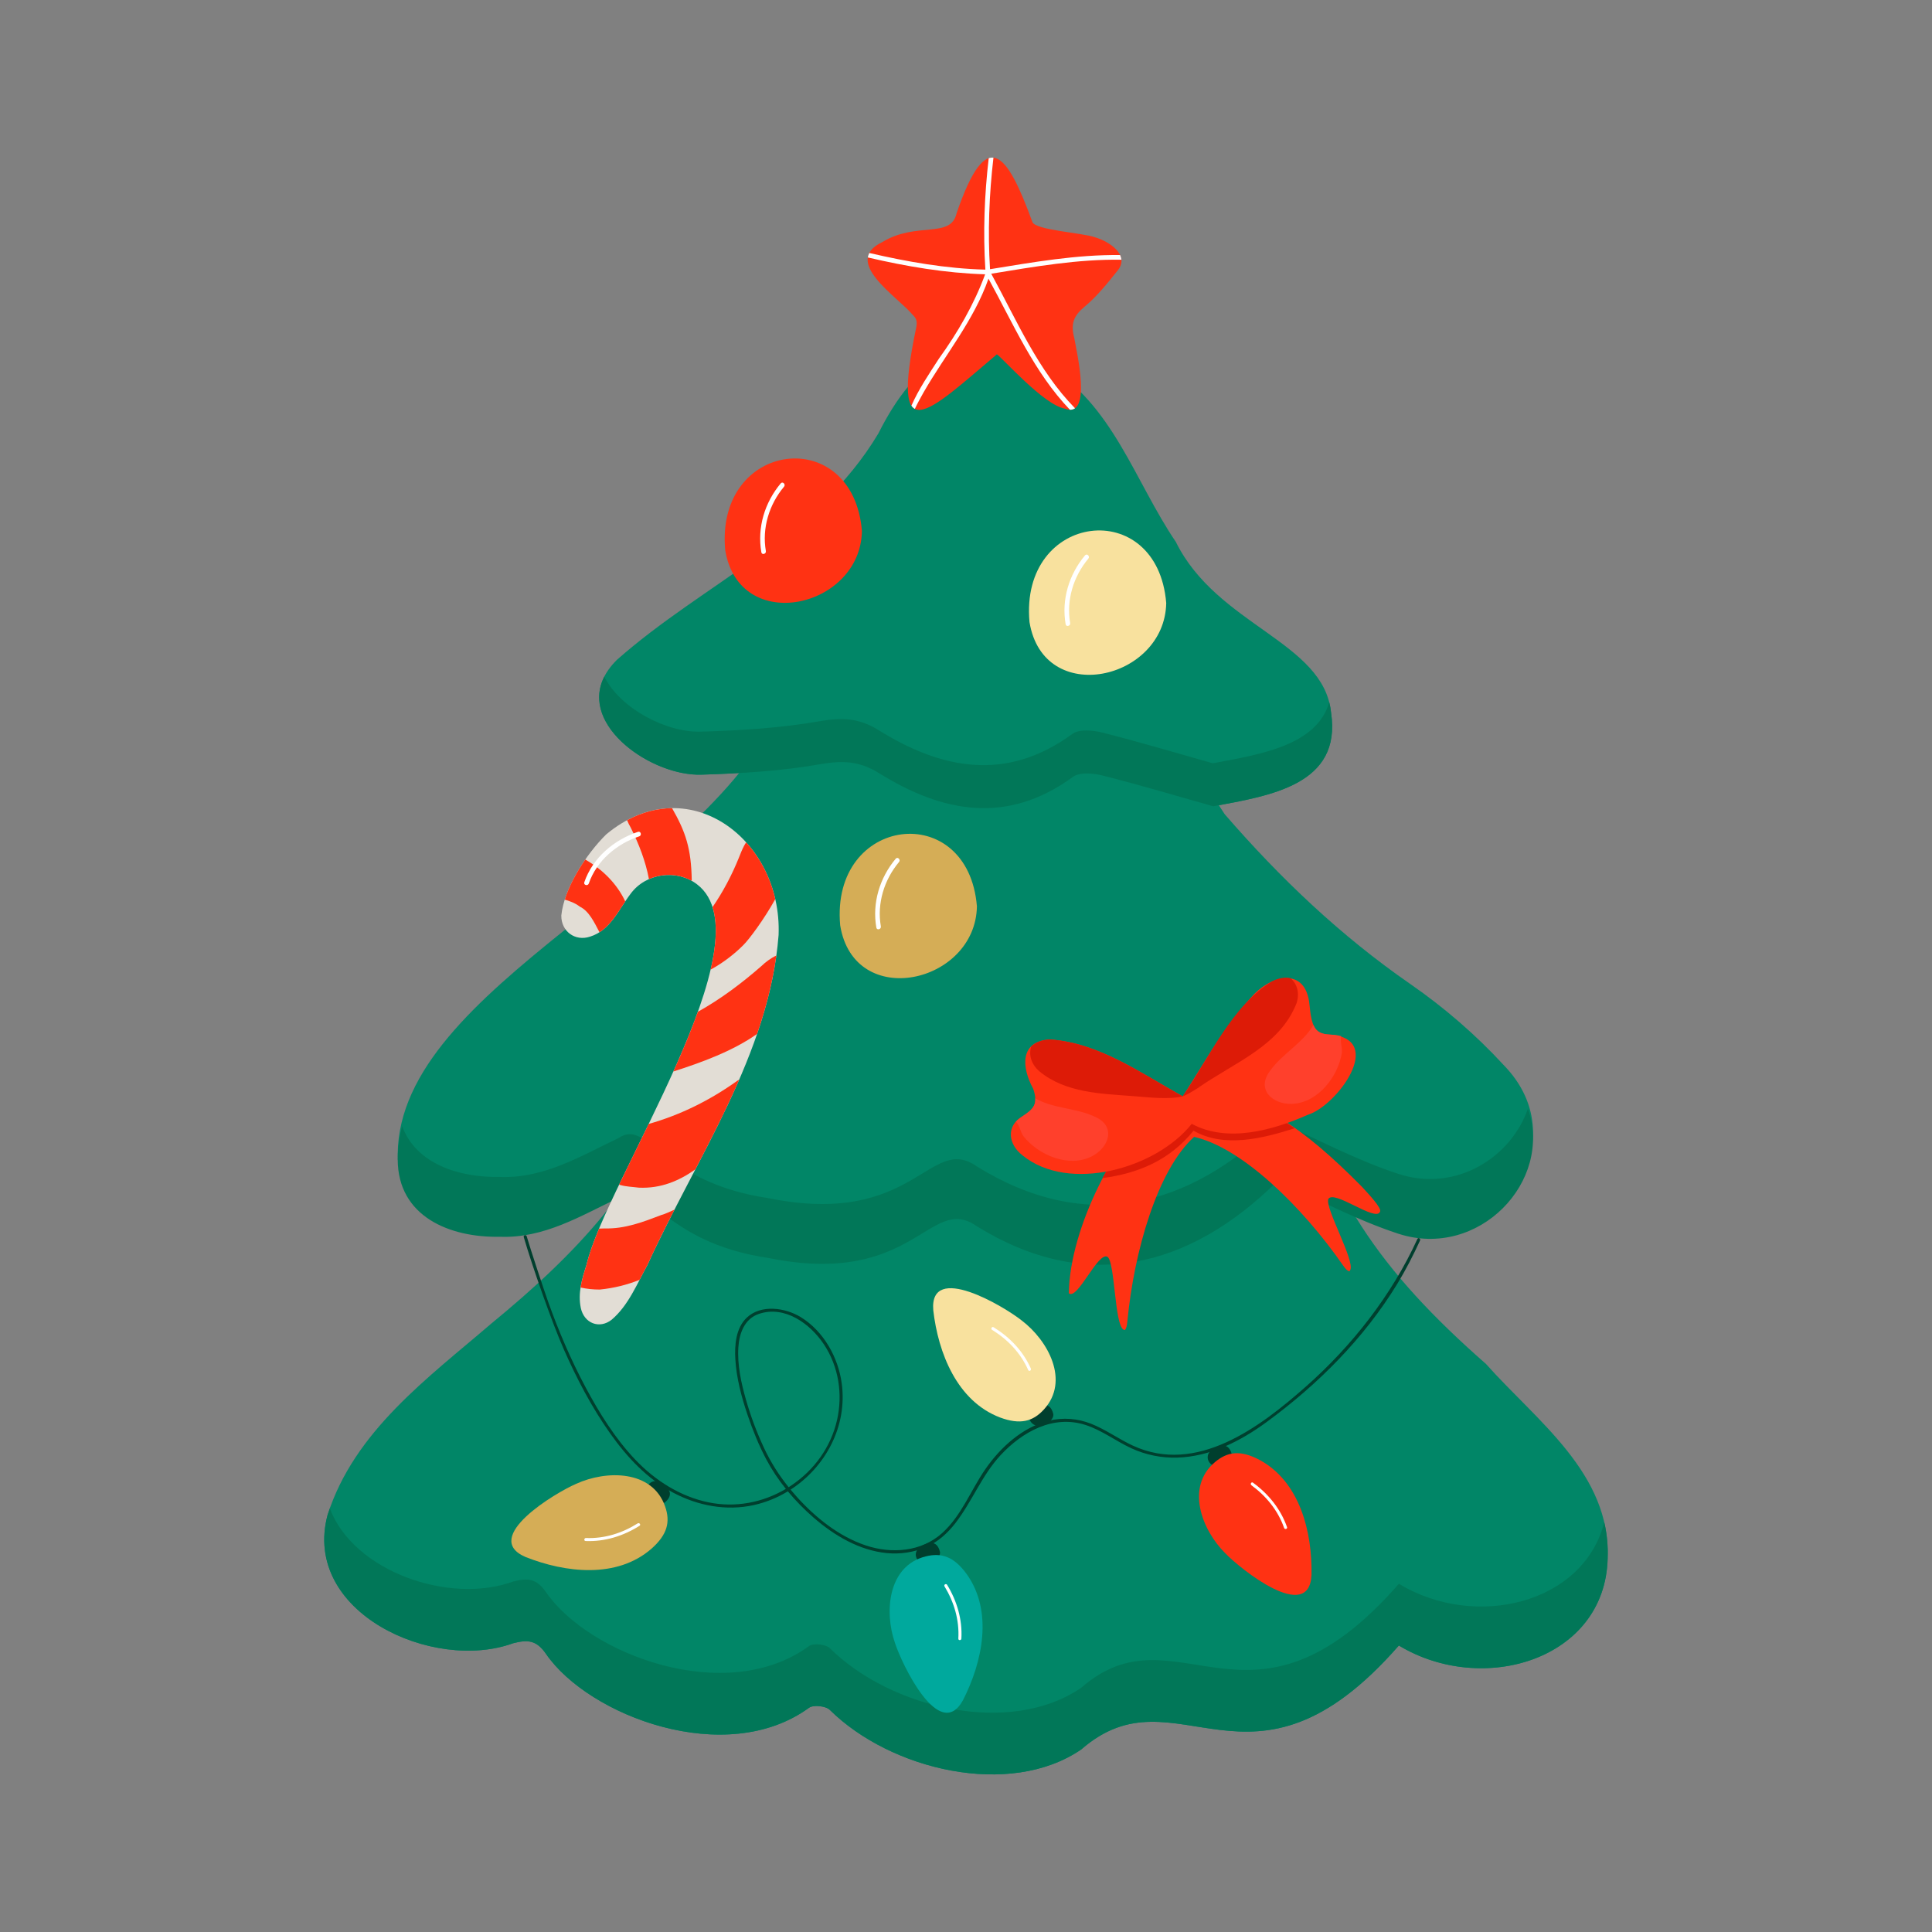 <svg id="Слой_1" enable-background="new 0 0 512 512" height="512" viewBox="0 0 512 512" width="512" xmlns="http://www.w3.org/2000/svg"><rect x="0" y="0" width="512" height="512" fill="#808080" stroke="none"/><g><g><path d="m342.618 280.97c8.577 34.863 22.867 55.642 51.201 80.507 13.472 15.155 33.083 28.992 32.229 51.484-.643 26.84-33.039 36.588-55.334 23.117-39.449 45.161-58.714 5.336-84.17 27.539-18.96 12.987-50.489 5.474-66.628-10.472-1.054-1.054-4.366-1.404-5.522-.562-21.982 16.011-58.339 2.2-69.69-14.272-2.543-3.69-4.825-3.827-8.736-2.832-21.23 7.746-56.012-8.19-49.162-33.979 7.087-22.223 26.544-36.266 43.514-50.842 21.707-17.822 40.838-37.348 49.912-64.907.964-2.929 5.174-4.711 7.683-7.221 32.145-32.002 79.113-25.026 120.078-21.966 12.628 1.242 26.051 8.065 31.265 20.366.578-.425 2.698 1.735 3.36 4.04z" fill="#018667"/><path d="m370.713 419.727c-39.449 45.161-58.714 5.336-84.17 27.539-18.96 12.987-50.489 5.474-66.628-10.472-1.054-1.054-4.366-1.404-5.522-.562-21.982 16.011-58.339 2.2-69.69-14.272-2.543-3.69-4.825-3.827-8.736-2.832-16.848 6.147-42.228-2.62-48.566-19.39-.207.582-.407 1.169-.596 1.762-6.85 25.788 27.932 41.725 49.162 33.979 3.91-.995 6.193-.858 8.736 2.832 11.352 16.472 47.708 30.283 69.69 14.272 1.156-.842 4.469-.492 5.522.562 16.139 15.946 47.668 23.458 66.628 10.472 25.456-22.203 44.721 17.622 84.17-27.539 22.295 13.471 54.691 3.723 55.334-23.117.128-3.371-.204-6.548-.906-9.564-5.453 21.61-34.127 28.596-54.428 16.33z" fill="#017758"/><path d="m338.51 311.55c-23.442 23.184-50.843 29.802-79.706 11.891-12.475-8.724-16.413 16.357-55.223 8.437-28.614-4.239-31.806-21.254-39.636-15.92-10.039 4.761-19.733 10.755-31.453 10.313-13.23.268-27.084-5.302-27.095-20.525.511-44.59 82.731-72.963 102.349-120.084 6.11-7.75 15.549-12.442 23.79-17.606 43.238-26.236 71.765 15.022 93.032 47.73 14.751 17.02 30.701 32.197 49.21 45.013 8.914 6.172 17.336 13.437 24.672 21.412 20.388 20.79-2.701 51.484-27.919 43.239-11.227-3.689-21.799-9.377-32.021-13.9z" fill="#018667"/><path d="m370.532 311.079c-11.228-3.688-21.8-9.375-32.021-13.898-23.442 23.184-50.843 29.802-79.706 11.891-12.475-8.724-16.413 16.357-55.223 8.437-28.614-4.239-31.806-21.254-39.636-15.92-10.039 4.761-19.733 10.755-31.453 10.313-10.942.222-22.311-3.551-25.922-13.474-.733 2.869-1.139 5.8-1.173 8.805.011 15.222 13.865 20.793 27.095 20.525 11.719.442 21.414-5.551 31.453-10.313 7.83-5.334 11.022 11.681 39.636 15.92 38.811 7.92 42.748-17.161 55.223-8.437 28.862 17.911 56.264 11.293 79.706-11.891 10.221 4.523 20.793 10.211 32.021 13.898 21.346 6.979 41.165-13.941 34.384-33.138-4.418 12.857-19.005 22.31-34.384 17.282z" fill="#017758"/><path d="m321.522 213.672c-9.446-2.664-19.275-5.603-29.211-8.122-2.516-.638-6.151-1-7.95.317-17.519 12.817-34.659 9.449-51.447-1-5.191-3.231-9.728-3.365-15.593-2.335-10.292 1.808-20.851 2.43-31.324 2.756-14.558.561-37.075-16.087-22.479-30.451 23.018-20.322 52.804-32.407 69.256-59.961 9.771-19.478 23.184-29.44 44.426-18.064 17.592 10.043 23.563 30.84 34.412 46.8 10.964 22.211 39.211 26.429 41.125 45.189 2.94 19.228-16.234 22.074-31.215 24.871z" fill="#018667"/><path d="m352.739 188.801c-.095-.935-.257-1.833-.478-2.7-3.308 11.528-18.51 13.868-30.863 16.175-9.446-2.664-19.275-5.603-29.211-8.122-2.516-.638-6.151-1-7.95.317-17.519 12.817-34.659 9.449-51.447-1-5.191-3.231-9.728-3.365-15.593-2.335-10.292 1.808-20.852 2.43-31.324 2.756-9.178.354-21.517-6.132-25.729-14.572-6.675 13.123 12.791 26.472 25.853 25.969 10.472-.326 21.032-.948 31.324-2.756 5.864-1.03 10.401-.896 15.593 2.335 16.788 10.449 33.927 13.817 51.447 1 1.8-1.317 5.434-.955 7.95-.317 9.936 2.519 19.765 5.458 29.211 8.122 14.981-2.798 34.155-5.644 31.217-24.872z" fill="#017758"/></g><g><g><path d="m206.337 247.769c-2.461 31.753-21.858 59.122-34.763 87.465-2.775 5.014-5.024 10.719-9.474 14.499-3.251 2.576-7.344.941-8.183-3.132-.815-3.959.322-7.698 1.516-11.408 5.032-21.92 48.777-85.989 29.279-100.844-5.377-4.123-13.563-2.976-17.585 2.499-3.16 4.144-5.342 9.696-10.735 11.362-3.97 1.348-7.705-1.385-7.637-5.614.768-7.349 6.653-16.29 11.884-21.463 21.382-17.79 46.668 1.157 45.698 26.636z" fill="#e2ddd5"/><g fill="#ff3213"><path d="m195.894 286.119c-.158.083-.314.173-.47.27-7.23 5.178-15.079 9.083-23.512 11.464-2.718 5.6-5.422 11.047-7.846 16.101.139.041.28.08.426.114 1.544.432 3.201.461 4.807.674 5.799.268 10.647-1.78 14.981-4.843 4.078-7.839 8.117-15.728 11.614-23.78z"/><path d="m205.742 253.231c-1.413.651-2.836 1.694-3.978 2.8-5.243 4.578-10.786 8.739-16.822 12.104-1.831 5.103-4.07 10.443-6.49 15.821 7.283-2.346 15.624-5.324 22.187-9.96 2.324-6.753 4.116-13.654 5.103-20.765z"/><path d="m160.273 325.544c-.363.011-.887.026-1.513.051-1.552 3.704-2.721 6.958-3.327 9.599-.638 1.984-1.26 3.976-1.576 6.006 1.598.369 3.332.553 5.099.544 3.696-.37 7.22-1.239 10.553-2.583.684-1.324 1.357-2.647 2.064-3.925 2.235-4.909 4.665-9.788 7.167-14.666-1.232.528-2.438 1.148-3.448 1.408-4.845 1.849-9.635 3.707-15.019 3.566z"/><path d="m197.755 223.246c-.21.274-.407.585-.586.936-.527.99-.927 2.05-1.348 3.094-1.871 4.647-4.193 9.032-6.99 13.12 1.38 4.38 1.005 10.084-.506 16.558 3.396-1.824 6.57-4.36 8.7-6.535 1.391-1.343 5.465-6.77 8.433-12.155-1.331-5.815-4.055-10.977-7.703-15.018z"/><path d="m166.186 217.359c.269.687.607 1.36.968 1.974 2.182 4.396 3.936 8.902 4.826 13.645 3.571-1.581 7.843-1.501 11.318.441.008-.049.015-.097.023-.144-.132-8.437-1.643-12.865-5.225-19.111-3.891.05-7.923 1.052-11.91 3.195z"/><path d="m149.667 238.399c1.274.389 2.697.876 4.009 1.88 2.42 1.162 3.812 4.156 5.195 6.776 2.984-1.907 4.832-5.171 6.825-8.174-2.199-4.686-6.039-8.502-10.592-11.09-2.298 3.312-4.3 7.024-5.437 10.608z"/></g></g><g><path d="m156.038 234.134c2.083-6.045 7.4-10.513 13.363-12.493.753-.25.43-1.447-.329-1.194-6.396 2.124-11.998 6.884-14.228 13.358-.261.755.935 1.079 1.194.329z" fill="#fff"/></g></g><g><g fill="#003f2e"><path d="m138.798 327.833c2.263 7.771 7.394 22.457 10.662 29.861 3.413 7.733 7.368 15.294 12.26 22.202 4.462 6.3 9.794 12.006 16.678 15.671 6.521 3.472 14.071 4.911 21.343 3.301 3.233-.715 6.282-1.967 9.047-3.646 2.078 2.507 4.375 4.834 6.792 6.935 5.454 4.741 12.127 8.731 19.454 9.43 3.556.339 7.162-.196 10.44-1.625 3.114-1.357 5.64-3.649 7.703-6.312 4.449-5.74 6.998-12.654 11.987-18.019 5.731-6.162 13.875-10.749 22.44-8.022 4.373 1.392 8.055 4.27 12.188 6.184 3.812 1.765 7.986 2.615 12.185 2.488 8.731-.262 16.742-4.342 23.656-9.402 13.634-9.979 25.815-22.174 34.657-36.641 2.194-3.589 4.29-7.679 6.038-11.505.214-.468-.48-.878-.695-.406-6.824 14.939-17.324 28.323-29.593 39.165-12.135 10.724-28.915 23.441-45.841 15.605-3.786-1.753-7.181-4.267-11.076-5.799-3.553-1.397-7.429-1.702-11.144-.804-6.979 1.687-12.902 7.111-16.885 12.894-3.841 5.576-6.301 12.297-11.428 16.908-5.523 4.967-13.414 5.54-20.232 3.257-7.124-2.386-13.281-7.343-18.259-12.858-.569-.631-1.122-1.274-1.662-1.927 9.236-5.965 15.079-16.765 13.561-28.099-.931-6.951-4.797-13.887-10.865-17.613-4.075-2.502-10.522-3.465-14.321.149-2.898 2.757-3.238 7.258-3.016 11.012.296 5.002 1.608 9.941 3.208 14.669 1.374 4.06 2.993 8.086 5 11.877 1.452 2.742 3.208 5.358 5.178 7.809-6.173 3.664-13.414 5.026-20.51 3.565-7.465-1.537-14.148-5.801-19.36-11.275-5.364-5.634-9.57-12.394-13.217-19.23-3.883-7.279-7.14-14.891-9.91-22.658-1.212-3.399-4.678-13.893-5.687-17.357-.144-.495-.922-.284-.776.216zm63.689 55.922c-1.932-4.133-3.545-8.435-4.799-12.822-1.283-4.485-2.321-9.247-2.012-13.939.244-3.698 1.657-7.533 5.463-8.805 6.875-2.299 13.585 2.616 17.224 8.103 3.893 5.87 5.022 13.208 3.461 20.04-1.642 7.187-6.064 13.28-12.164 17.36-.221.148-.445.293-.669.435-2.563-3.195-4.764-6.65-6.504-10.372z"/><path d="m323.384 388.597c-3.094.725-5.626-3.887-.049-5.395 1.572-.425 2.642.338 3.102 2.2.291 1.172-1.198 2.73-3.053 3.195z"/><path d="m276.06 377.853c-3.094.725-5.626-3.887-.049-5.395 1.572-.425 2.642.338 3.102 2.2.29 1.173-1.198 2.73-3.053 3.195z"/><path d="m246.032 414.396c-3.094.725-5.626-3.887-.049-5.395 1.572-.425 2.642.338 3.102 2.2.29 1.173-1.198 2.73-3.053 3.195z"/><path d="m172.076 396.861c-2.094-2.39.788-6.792 4.74-2.578 1.114 1.188.943 2.491-.484 3.772-.9.807-2.974.225-4.256-1.194z"/></g><g><path d="m152.698 393.226c7.984-3.657 20.149-3.707 23.55 5.957 1.465 4.118.617 7.515-3.61 11.249-9.2 7.994-22.815 6.376-33.398 2.174-11.922-5.156 8.117-17.107 13.458-19.38z" fill="#d5ad56"/><g><path d="m155.19 408.387c5.119.205 9.986-1.324 14.297-4.038.438-.276-.064-.906-.499-.632-4.112 2.589-8.81 4.068-13.694 3.872-.514-.022-.622.777-.104.798z" fill="#fff"/></g></g><g><path d="m324.691 411.606c-6.229-6.189-10.552-17.561-2.699-24.141 3.341-2.819 6.819-3.219 11.8-.574 10.718 5.804 13.987 19.119 13.772 30.504-.637 12.973-18.868-1.587-22.873-5.789z" fill="#ff3213"/><g><path d="m341.079 404.707c-1.694-4.827-4.919-8.789-9.027-11.787-.419-.306-.821.393-.406.695 3.928 2.867 7.038 6.691 8.657 11.306.17.486.948.277.776-.214z" fill="#fff"/></g></g><g><path d="m237.164 435.358c-2.895-8.291-1.807-20.407 8.133-22.89 4.237-1.074 7.54.088 10.862 4.646 7.099 9.907 4.215 23.311-.958 33.455-6.248 11.388-16.273-9.68-18.037-15.211z" fill="#00a99d"/><g><path d="m254.775 434.258c.289-5.063-1.16-9.952-3.775-14.263-.268-.443-.965-.038-.695.406 2.547 4.198 3.947 8.926 3.665 13.856-.03.519.775.517.805.001z" fill="#fff"/></g></g><g><path d="m270.77 349.947c6.997 5.306 12.793 16.002 5.885 23.568-2.936 3.238-6.331 4.097-11.619 2.138-11.394-4.327-16.405-17.089-17.706-28.402-1.094-12.943 18.911-.936 23.44 2.696z" fill="#f8e19e"/><g><path d="m273.188 362.685c-2.053-4.634-5.584-8.315-9.876-10.952-.443-.272-.848.424-.406.695 4.185 2.571 7.587 6.149 9.587 10.663.209.473.904.064.695-.406z" fill="#fff"/></g></g></g><g><path d="m258.893 240.207c-.373 20.453-32.516 27.729-36.234 5.04-2.645-29.145 33.912-33.536 36.234-5.04z" fill="#d5ad56"/><g><path d="m237.378 227.564c-4.249 5.07-6.281 11.708-5.137 18.268.137.784 1.331.452 1.194-.329-1.062-6.087.878-12.361 4.818-17.062.51-.608-.362-1.489-.875-.877z" fill="#fff"/></g></g><g><path d="m309.061 159.814c-.373 20.453-32.516 27.729-36.234 5.04-2.645-29.144 33.912-33.536 36.234-5.04z" fill="#f8e19e"/><g><path d="m287.546 147.172c-4.249 5.07-6.281 11.708-5.137 18.268.137.784 1.331.452 1.194-.329-1.062-6.087.878-12.361 4.818-17.062.51-.608-.362-1.489-.875-.877z" fill="#fff"/></g></g><g><path d="m228.42 140.738c-.373 20.453-32.516 27.729-36.234 5.04-2.644-29.145 33.913-33.536 36.234-5.04z" fill="#ff3213"/><g><path d="m206.906 128.096c-4.249 5.07-6.281 11.708-5.137 18.268.137.784 1.331.452 1.194-.329-1.062-6.087.878-12.361 4.818-17.062.51-.609-.362-1.489-.875-.877z" fill="#fff"/></g></g><g><path d="m360.947 314.525c-15.589-15.782-27.593-23.99-41.664-24.487-.547.288-.696 1.303-.877 1.805-3.029.245-9.553.995-9.943 1.031-1.332.391-2.511 1.411-3.682 2.326-8.241 6.198-21.297 29.686-21.527 47.531 2.314 1.94 7.783-11.299 10.287-9.634 1.945 1.654 1.833 17.852 4.165 19.238.423.483.887-.239 1.051-2.128 1.792-18.74 8.003-40.159 17.691-48.924 12.707 2.862 28.685 18.537 39.407 33.966 1.07 1.566 1.827 1.968 1.96 1.34 1.352-2.354-6.687-16.412-5.803-18.809 1.369-2.677 12.62 6.177 13.689 3.354.668-.87-3.211-4.901-4.754-6.609z" fill="#ff3213"/><path d="m323.633 290.261c-1.469-.223-2.997-.534-4.349-.222-.548.292-.695 1.297-.877 1.804-1.152.093-2.81.26-4.443.432-.016.026-.033.052-.049.078-.035-.02-.069-.041-.104-.062-2.607.276-5.11.561-5.347.583-7.314 3.92-11.35 10.257-16.309 19.34 9.247-1.237 17.682-4.561 24.145-12.573 8.13 4.673 18.46 2.033 26.818-.65-7.065-4.772-13.708-7.63-19.485-8.73z" fill="#dd1b07"/><g><path d="m313.438 290.538c5.86-9.041 10.789-18.287 18.069-26.141 4.467-5.475 13.899-8.583 15.405.943.23 1.608.297 3.253.683 4.822.751 3.051 1.987 3.936 5.171 4.039 14.43 1.364 1.482 18.856-6.119 21.206-9.292 4.115-21.33 7.54-30.823 2.42-9.46 11.9-32.566 18.357-44.835 8.365-3.847-2.959-4.475-7.898.133-10.471 3.23-1.943 3.897-3.666 2.67-7.224-3.081-5.645-3.616-12.597 4.489-13.019 12.922.844 24.129 8.96 35.157 15.06z" fill="#ff3213"/><g fill="#dd1b07"><path d="m300.537 290.499c3.81.306 9.303.934 12.882.044-10.995-6.115-22.242-14.225-35.138-15.066-2.162.055-3.858.737-4.998 1.863-.7 2.198-.017 4.672 2.137 6.543 6.954 5.791 16.508 5.958 25.117 6.616z"/><path d="m317.256 288.46c9.85-6.93 21.881-11.18 26.35-22.625.851-2.658.163-5.045-1.565-6.59-1.43-.312-3.07-.098-4.791.741-10.829 6.524-16.758 20.334-23.832 30.557.859-.272 3.087-1.591 3.838-2.083z"/></g></g><g fill="#ff402c"><path d="m352.765 274.201c-2.605-.084-3.906-.693-4.704-2.582-2.703 4.747-8.249 7.616-11.448 12.12-3.824 4.979.628 9.023 5.844 8.794 6.804-.281 12.165-7.219 13.156-13.553.124-1.452-.524-2.962-.173-4.376-.776-.235-1.669-.371-2.675-.403z"/><path d="m290.1 295.924c-4.942-2.348-11.081-2.108-15.741-4.864.318 3.173-3.003 4.068-5.113 6.171.969 1.061 1.15 2.671 1.961 3.861 3.968 5.035 12.044 8.452 18.111 5.362 4.651-2.357 6.564-8.063.782-10.53z"/></g></g><g><g><path d="m264.177 93.907c-18.348 15.498-28.358 26.117-21.338-7.261.211-1.322.151-2.165-.966-3.212-4.086-4.9-18.893-14.111-8.041-19.286 9.084-5.522 18.149-.807 19.673-7.623 8.022-23.426 13.339-16.18 20.102 2.34.892 2.128 13.237 2.841 16.441 3.976 3.771 1.045 9.698 4.792 5.973 9.057-2.651 3.307-5.356 6.692-8.592 9.373-2.934 2.431-3.74 4.572-2.728 8.337.579 3.493 4.886 21.462-2.499 18.693-5.681-1.011-16.669-13.619-18.025-14.394z" fill="#ff3213"/></g><path d="m297.19 68.832c-.04-.428-.162-.843-.349-1.242-11.562-.135-23.033 1.891-34.416 3.743-.02-.013-.041-.025-.062-.035-.619-9.839-.232-19.73.913-29.517-.415-.046-.833-.001-1.255.14-1.14 9.786-1.516 19.677-.887 29.513-.005.007-.01.013-.014.02-10.371-.267-20.656-2.067-30.746-4.412-.201.385-.33.78-.393 1.183 10.202 2.389 20.607 4.154 31.092 4.468-2.957 8.034-7.308 15.486-12.295 22.418-2.565 3.983-5.326 8.025-7.242 12.395.254.388.558.67.91.854.688-1.507 1.531-2.961 2.306-4.37 5.763-10.043 13.348-19.071 17.207-30.145 6.523 11.886 12.107 24.879 21.583 34.741.535.012.982-.127 1.353-.393-9.851-10.036-15.519-23.442-22.208-35.654 11.407-1.861 22.91-3.892 34.503-3.707z" fill="#fff"/></g></g></svg>
